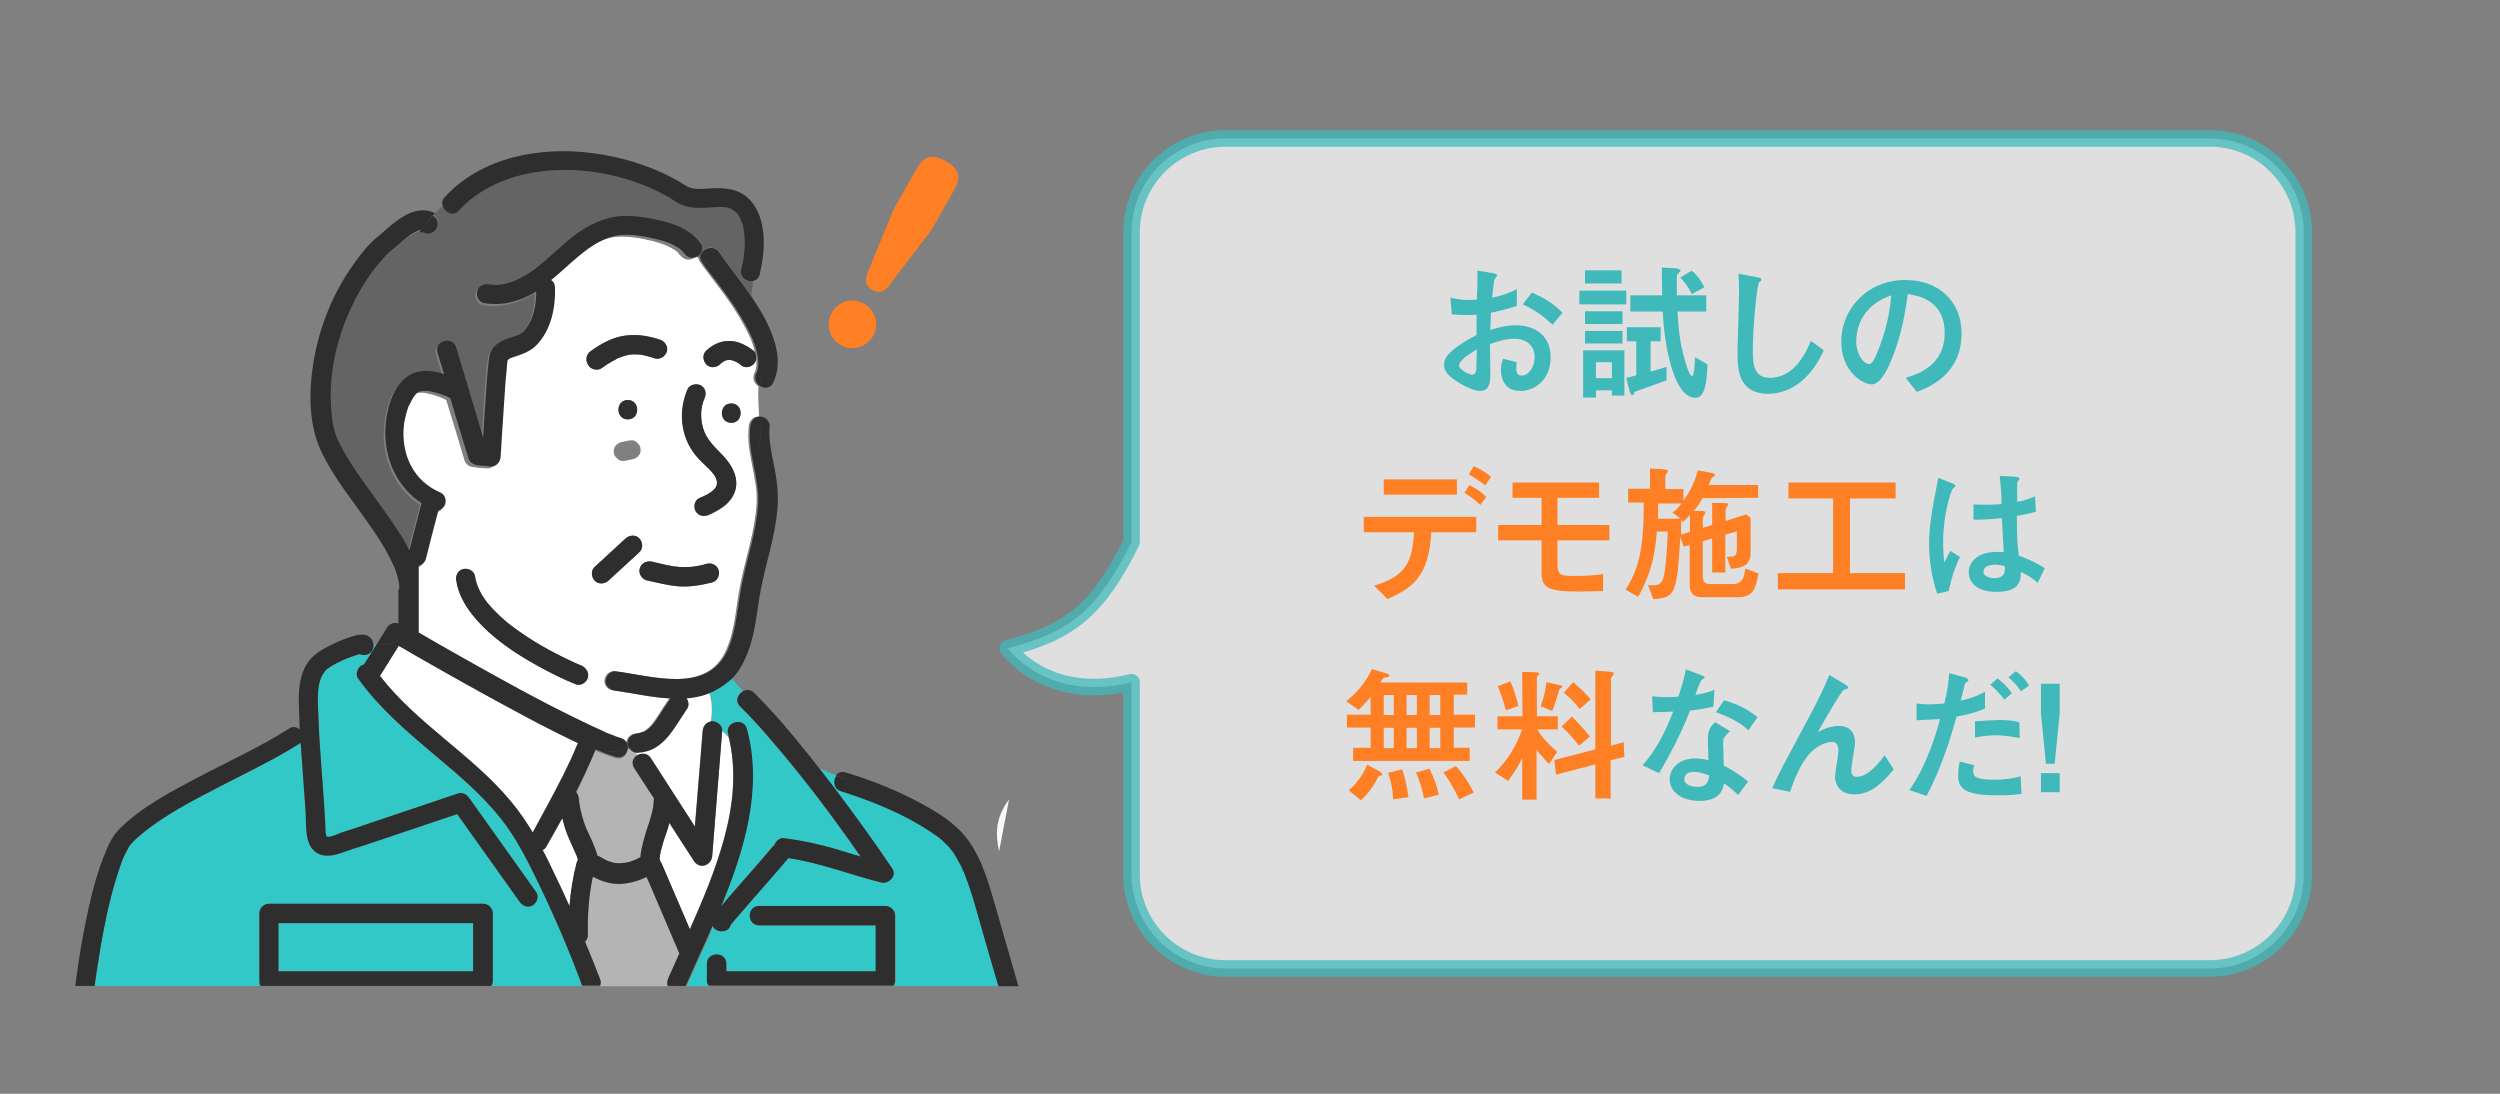 <?xml version="1.0" encoding="utf-8"?>
<!-- Generator: Adobe Illustrator 25.1.0, SVG Export Plug-In . SVG Version: 6.00 Build 0)  -->
<svg version="1.1" id="レイヤー_1" xmlns="http://www.w3.org/2000/svg" xmlns:xlink="http://www.w3.org/1999/xlink" x="0px"
	 y="0px" viewBox="0 0 800 350" style="enable-background:new 0 0 800 350;" xml:space="preserve">
<rect x="0" y="0" width="800" height="350" fill="#808080" stroke="none"/>
<style type="text/css">
	.st0{fill:#F9F9F8;}
	
		.st1{opacity:0.75;fill:#FFFFFF;stroke:#40B9BB;stroke-width:5.29;stroke-linecap:round;stroke-linejoin:round;stroke-miterlimit:10;enable-background:new    ;}
	.st2{fill:#40B9BB;}
	.st3{fill:#FF7F25;}
	.st4{fill:#FFFFFF;}
	.st5{fill:#646464;}
	.st6{fill:#33C8C8;}
	.st7{fill:#B4B4B4;}
	.st8{fill:#2E2E2E;}
</style>
<g>
	<path class="st0" d="M319.7,272.5c0.9-4.9,1.9-9.8,3.2-16.7C318.3,262,318.6,267.1,319.7,272.5z"/>
</g>
<path class="st1" d="M322.5,207.4c20.3-5.1,29-12.7,39.6-33.9V74.3c0-16.5,13.5-30,30-30h315.1c16.5,0,30,13.5,30,30v205.6
	c0,16.5-13.5,30-30,30H392.1c-16.5,0-30-13.5-30-30v-61.6C334.8,225.1,322.5,207.4,322.5,207.4z"/>
<g>
	<path class="st2" d="M464.1,95.2c1.3,0.3,3,0.8,5.9,0.8c1.2,0,2.1-0.1,2.6-0.1c0.1-1.9,0.2-5.6,0.2-7.2c0-0.7,0-1.2-0.1-2.1l5,0.8
		c0.3,0.1,1.4,0.2,1.4,0.8c0,0.2-0.7,0.9-0.8,1.1c-0.3,0.4-0.7,5.2-0.8,6c2.8-0.7,5.1-1.3,7.9-2.8l0,5.4c-3.5,1.1-4.8,1.4-8.3,2.2
		c0,0.9-0.2,4.7-0.2,5.5c2.5-0.8,5-1.5,8.2-1.5c6.6,0,11.1,3.7,11.1,10.2c0,7.4-5.2,10.8-9.7,10.8c-5.1,0-6.2-4.1-6.2-6.7
		c0-1.7,0.4-2.9,0.7-3.6l4.4,1.1c-0.1,0.4-0.2,1.2-0.2,2.1c0,0.4,0,2.2,1.7,2.2c2.6,0,4.2-3.2,4.2-6c0-3.6-2.8-5.8-6.3-5.8
		c-3,0-5.8,0.9-8,1.7c0,1.5,0.1,8.6,0.1,9.5c0,3.1-0.4,5.5-3.3,5.5c-2,0-5.4-1.6-8.5-3.8c-1.5-1.1-3-2.4-3-4.6c0-1.8,1-3.2,3.3-5.1
		c2-1.6,4.6-3.1,7.1-4.4c0-2.1,0-2.5,0-6.5c-0.8,0.1-1.6,0.1-3.3,0.1c-1.6,0-3.3-0.1-4.6-0.2L464.1,95.2z M466.9,117
		c0,1.1,3,2.9,4.2,2.9c1.1,0,1.2-1.2,1.3-1.6c0-0.4,0.1-2.6,0.2-6.5C470.5,113.1,466.9,115.2,466.9,117z M496.8,103.9
		c-2-1.9-4.9-4.4-9.5-6.5l2.9-3.8c3.6,1.6,7,3.5,9.8,6.5L496.8,103.9z"/>
	<path class="st2" d="M520.4,93v4.4h-15V93H520.4z M510.6,127.2h-4v-15.1h13.2v14.5h-4v-1.7h-5.1V127.2z M518.9,86.5v4.2h-11.7v-4.2
		H518.9z M519.2,99.6v4.1h-12v-4.1H519.2z M519.2,105.9v4h-12v-4H519.2z M515.8,115.9h-5.1v5.1h5.1V115.9z M533.3,121.7
		c-1.5,0.6-8.3,3-9.7,3.5c-0.6,0.2-0.6,0.2-0.7,0.7c-0.1,0.3-0.3,0.5-0.6,0.5c-0.2,0-0.5-0.1-0.8-1.1l-1.1-4.4
		c0.7-0.1,1.3-0.3,3.2-0.8v-10.9h-3v-4.5h10.8v4.5h-3.2v9.7c1.9-0.5,3.5-1,5.1-1.5L533.3,121.7L533.3,121.7z M536.5,85.9
		c0.7,0.1,1.3,0.4,1.3,0.7c0,0.2-1,1.1-1.1,1.3c-0.2,0.6-0.1,5.5-0.1,6.6h9.4v5.2h-9.2c0.3,5,0.6,9.3,2.3,15.4
		c0.3,1.1,1.5,5.2,2.3,5.2s0.9-3.9,1-6l4,2.3c-0.2,5.7-0.8,10.7-3.9,10.7c-7.2,0-10.1-18.3-10.4-27.6h-10.4v-5.2h10.2
		c-0.1-4.2-0.1-4.8-0.1-8.9L536.5,85.9z M541.4,86.6c1.7,1.5,2.9,3.1,4,5.3l-4,2.2c-1.2-2.5-2.9-4.5-3.7-5.3L541.4,86.6z"/>
	<path class="st2" d="M583.6,112.1c-3.6,8.1-9.8,13.9-17.8,13.9c-9.5,0-9.8-7.9-9.8-12.7c0-2.9,0.5-16.9,0.5-20.1
		c0-2.1-0.1-4.5-0.2-5.6l5.9,1.1c1,0.2,1.4,0.2,1.4,0.8c0,0.1,0,0.3-0.1,0.4c-0.1,0.1-0.5,0.3-0.6,0.4c-0.6,0.6-2,13.7-2,21.8
		c0,4.7,0.4,8.8,5.5,8.8c7.8,0,11.5-8.1,13.1-11.8L583.6,112.1z"/>
	<path class="st2" d="M609.8,120.9c3-0.9,12.5-3.5,12.5-14.3c0-10.8-9-12.1-11.8-12.5c-0.8,5.6-1.9,13.6-5.9,22.6
		c-0.5,1.1-2.8,6.3-5.6,6.3c-3,0-9.8-4.2-9.8-13.7c0-10.5,8.4-19.7,20.5-19.7c11,0,18,7.1,18,17.1c0,13.3-10.7,17.3-14.3,18.7
		L609.8,120.9z M594,109.2c0,4.2,2.4,7.3,4.1,7.3c1,0,1.9-1.9,2.5-3.4c2.5-5.9,4.1-12.2,4.6-18.6C595.1,98,594,106,594,109.2z"/>
	<path class="st3" d="M439.7,187.4c10.4-3.1,12.2-7.7,12.8-17.1h-16.1v-4.9h36v4.9h-14.4c-0.7,14.6-6.5,18-14,21.4L439.7,187.4z
		 M466.2,153.4v4.9h-23.4v-4.9H466.2z M473.7,161.6c-1-0.9-2.4-2.3-5.1-3.9l1.6-2.5c2.3,1.2,3.9,2.3,5.4,3.8L473.7,161.6z
		 M475.3,155.3c-1.7-1.2-2.9-2.1-5.3-3.5l1.6-2.6c2.7,1.1,4.5,2.5,5.5,3.4L475.3,155.3z"/>
	<path class="st3" d="M513,189.1c-2.8,0.1-6,0.2-8,0.2c-10.3,0-11.7-1.5-11.7-6.4v-10h-13.9V168h13.9v-8.7H484v-4.9h27.7v4.9h-13.3
		v8.7H515v4.9h-16.6v7.5c0,3.7,1,3.9,5.3,3.9c3,0,6.3-0.1,9.3-0.6V189.1z"/>
	<path class="st3" d="M544.8,159.4c-0.6,1.2-1.4,2.4-2.8,4.1h3c0.2,0.1,0.7,0.1,0.7,0.5c0,0.3-0.8,1.4-0.8,1.7v3.2l3-0.9v-7.1
		l4.4,0.1c0.3,0,0.7,0.1,0.7,0.4c0,0.3-0.8,1.4-0.8,1.6v3.7l6.6-2.1l1.4,1.1v10.9c0,3.1-1,5.1-6.3,5.4l-1.3-3.8
		c2.7-0.1,3.2-0.1,3.2-2.9v-5.3l-3.7,1.1v12.1h-4.2v-10.9l-3,0.9v11.2c0,1.6,0.6,2.5,2.5,2.5h7.1c3.4,0,3.7-2.8,4-5l4.2,1.6
		c-0.8,4.7-1.6,7.6-6.6,7.6h-11.5c-3.7,0-3.9-2.6-3.9-4.1v-12.6l-1.9,0.5l-1.1-3c-1.1,18.3-1.6,19.4-8.7,19.8l-1.6-4.5
		c0.4,0.1,0.9,0.1,1.5,0.1c2.2,0,3.2-0.8,3.7-3.8c0.7-4.1,1-10.9,1.1-13.4h-3.5c-0.6,6.3-1.2,12.2-6,20.9l-4-2.3
		c4.3-6.9,5.8-13.1,5.8-27.9h-5v-4.4h7v-6.5l4.3,0.3c0.9,0.1,1.4,0.1,1.4,0.6c0,0.2-0.2,0.5-0.6,0.9c-0.1,0.2-0.2,0.5-0.2,0.7v4.1
		h5.8v3.7c1.5-2.1,3.4-5,4.6-9.7l4.7,0.9c0.4,0.1,0.8,0.2,0.8,0.6c0,0.3-0.3,0.4-0.9,0.8c-0.2,0.1-0.8,1.4-1.1,2.4h15.8v4.1
		L544.8,159.4L544.8,159.4z M535.2,164c1.2-0.9,1.7-1.4,3-2.9h-7.6c0,2.3,0,3.6-0.1,4.9h7.3L535.2,164z M540.7,164.9
		c-0.9,0.9-1.3,1.4-2.1,2.1l-0.6-0.6c0,0.7-0.1,4-0.1,4.7l2.9-0.9V164.9z"/>
	<path class="st3" d="M609.6,183.4v5.2h-40.7v-5.2h17.7v-23.9h-14.3v-5.1h34.3v5.1H592v23.9H609.6z"/>
	<path class="st2" d="M619.9,190c-1.7-4.9-2.6-10.9-2.6-16.1c0-5.1,1-10.7,1.5-13.4c0.2-1,1.4-7.2,1.4-7.6l4.1,1.6
		c1.3,0.5,1.4,0.8,1.4,1s-0.3,0.5-0.8,0.9c-0.5,0.4-3.1,8-3.1,17c0,3.1,0.2,5.2,0.4,6.6c0.2-0.5,1.6-3.1,1.9-3.7l3.1,1.9
		c-1.7,3.6-2.7,6.5-3.6,10.9L619.9,190z M652.1,186.5c-1.9-1.6-3.2-2.4-5.4-3.5c-0.1,2.6-0.2,6.4-7.8,6.4c-7,0-8.9-3.6-8.9-6.3
		c0-2.8,2.2-6.5,9.2-6.5c1,0,1.6,0.1,2,0.1c-0.2-2.7-0.3-5.7-0.6-10.9c-3.8,0.4-5.8,0.5-9.1,0.5l0-4.9c0.9,0.1,2.9,0.1,4.7,0.1
		c2.2,0,3.4-0.1,4.3-0.2c0-3.6-0.3-6.1-0.6-9l4.5,0.2c0.6,0.1,1.8,0.1,1.8,0.7c0,0.2,0,0.2-0.4,0.7c-0.3,0.3-0.3,0.7-0.3,1.1
		c0,0.9,0,5.5,0,5.6c1.4-0.3,4-0.9,5.7-1.8l0.3,4.9c-1.9,0.6-2,0.6-6.1,1.4c0,5.8,0.1,8.9,0.6,12.7c3.4,1.2,5.8,2.4,8.3,4
		L652.1,186.5z M638.5,180.7c-2.4,0-3.8,0.9-3.8,2.2c0,1.9,2.8,2.1,3.5,2.1c3.4,0,3.4-2.1,3.4-3.7
		C641.2,181.1,640,180.7,638.5,180.7z"/>
	<path class="st3" d="M438.6,223c-0.9,1.2-3.2,3.5-3.8,4.2l-4-2.8c2.7-2.2,6-5.4,8.2-10.3l4.3,1.3c0.8,0.2,1.3,0.4,1.3,0.8
		c0,0.3-0.1,0.4-1.3,0.6c-0.5,0.1-0.8,0.2-1.6,1.6h27.8v3.9h-4.3v6.4h6.8v4.1h-6.8v6.5h5.1v4.2H433v-4.2h5.6v-6.5H431v-4.1h7.6
		L438.6,223L438.6,223z M441,246.6c0.4,0.2,1.3,0.7,1.3,1.2c0,0.3-0.1,0.3-0.9,0.5c-0.2,0.1-0.3,0.1-0.4,0.4
		c-2.2,4.3-4.5,6.5-5.5,7.4l-3.9-3.2c1.1-0.9,4.1-3.7,5.9-8.2L441,246.6z M446,222.4h-3.2v6.4h3.2V222.4z M446,232.9h-3.2v6.5h3.2
		V232.9z M448.7,246.2c1,2.9,1.5,5.5,2,8.9l-4.9,0.7c-0.1-3.3-0.7-5.9-1.6-8.5L448.7,246.2z M453.4,222.4h-3.3v6.4h3.3V222.4z
		 M453.4,232.9h-3.3v6.5h3.3V232.9z M457.4,246c1.6,3.1,2.4,5.5,3,8.3l-4.7,1.2c-0.7-3.5-1.5-5.9-2.6-8.3L457.4,246z M460.9,222.4
		h-3.4v6.4h3.4V222.4z M460.9,232.9h-3.4v6.5h3.4V232.9z M465.9,245.1c2.2,2.6,4,5.1,5.7,8.5l-4.7,2.2c-1.7-3.8-3.6-6.7-5-8.6
		L465.9,245.1z"/>
	<path class="st3" d="M487.1,215l3.9,0.1c1.1,0.1,1.6,0.1,1.6,0.5c0,0.1-0.1,0.3-0.1,0.3c-0.6,0.5-0.7,0.6-0.7,0.8v12.5h6.7v4.2
		h-6.6c1.7,2.8,3.7,4.8,6.4,7.2l-2.6,3.9c-3-3.2-3.5-3.9-4-4.6v16h-4.6v-13.4c-0.8,1.8-1.7,3.6-4.5,7.4l-4.2-2.7
		c5.8-5.6,8-11.9,8.7-13.8h-7.9v-4.2h8L487.1,215L487.1,215z M483.3,218c1.3,2.9,1.8,4.8,2.6,7.9l-4,1.4c-0.9-3.3-1.6-5.2-2.6-7.7
		L483.3,218z M498.4,219.1c1.4,0.3,1.5,0.3,1.5,0.7c0,0.2-0.2,0.3-0.6,0.5c-0.2,0.1-0.3,0.2-0.7,1.6c-1,3.2-1.1,3.7-1.9,5.6L493,226
		c1.1-2.8,1.6-5.5,1.9-7.7L498.4,219.1z M497.9,247.9l-0.5-4.7l13.1-3.4v-25.2l4.1,0.3c0.6,0.1,1.8,0.1,1.8,0.6
		c0,0.3-0.2,0.5-0.4,0.8c-0.4,0.5-0.5,0.6-0.5,0.9v21.4l4.1-1.1l0.2,4.7l-4.4,1.1v12.2h-4.9v-10.9L497.9,247.9z M503,229.3
		c2,2,4,4.1,5.8,6.4l-3.5,2.9c-0.6-0.8-3.1-3.9-5.6-6.1L503,229.3z M503.4,218.3c2.1,1.8,3.9,3.4,5.6,5.5l-3.5,3.1
		c-2.1-2.8-3.8-4.2-5.1-5.2L503.4,218.3z"/>
	<path class="st2" d="M544,215.9c0.5,0.2,1.5,0.5,1.5,0.9c0,0.1-0.8,0.7-1,0.8c-0.4,0.3-1.7,3.9-2,4.8c3.6-0.7,5-1.1,6.1-1.7
		l-0.3,5.4c-2,0.5-4.1,0.9-7.5,1.3c-3.4,9.1-9.6,19.6-9.9,20l-5.3-2.5c4.4-4.9,7.4-10.9,9.8-17.2c-2,0.1-4.5,0.2-6.5,0.2l-0.2-5.1
		c1,0.1,2.7,0.3,4.5,0.3c1.3,0,2.6-0.1,3.9-0.2c0.9-2.8,1.8-5.7,2.4-8.7L544,215.9z M556.2,254.4c-1.6-1.6-2.9-2.6-4.5-3.7
		c-0.4,2-1.3,5.6-7.9,5.6c-5.3,0-9.5-2.7-9.5-6.9c0-3.7,3.3-6.7,8-6.7c2,0,3.5,0.3,4.4,0.6c0-1.1-0.2-5.6-0.2-6.6
		c0-3.2,1-4.4,2.4-5.6l4.7,2.9c-2.2,1.9-2.2,2.6-2.2,3.9c0,1.1,0.2,6.1,0.2,7.1c3.4,1.7,5.7,3.4,7.8,5.1L556.2,254.4z M542,247
		c-2.8,0-3,1.8-3,2.3c0,2.1,2.9,2.5,4.2,2.5c3.4,0,3.6-2.3,3.7-3.7C544.7,247.4,543.5,247,542,247z M559.5,233.7
		c-2.8-2.8-7.3-4.7-10.4-5.8l2.6-3.8c5,1.3,8.5,3.6,10.7,5.4L559.5,233.7z"/>
	<path class="st2" d="M567.1,252.2c2-4.6,5-10,7.6-14.9c4.9-9.1,8-14.8,10.7-21.3l4.7,2.8c0.5,0.3,1.3,0.8,1.3,1.2
		c0,0.1,0,0.3-0.3,0.4c-0.1,0.1-1,0.3-1.1,0.4c-0.9,0.5-5.9,9.2-8.3,13.5c1.4-0.8,3.9-2,6.7-2c5,0,5.2,4.1,5.2,5.3
		c0,1.3-1.2,7.5-1.2,8.9c0,0.8,0.2,2.1,1.8,2.1c3.7,0,7.4-4.9,8.9-6.9l2.9,4.5c-3.3,3.9-7,8-12.6,8c-5.5,0-6.2-4.3-6.2-5.6
		c0-1.2,1.1-7.1,1.1-8.4c0-2.4-1.1-2.8-2.1-2.8c-1.9,0-5.2,1.4-7.6,4.3c-2.5,3.1-4.4,7.5-5.8,11.7L567.1,252.2z"/>
	<path class="st2" d="M628.5,216.7c0.5,0.1,1.4,0.5,1.4,0.9c0,0.1,0,0.3-0.2,0.4c-0.2,0.2-0.7,0.5-0.9,0.7c-0.1,0.2-1.1,4.6-1.4,5.5
		c2-0.4,5.5-1.4,7.8-2.9v5.4c-2.3,1.1-5.9,2.1-9.1,2.6c-2.2,7.9-5.1,16.9-9.6,25.4l-5.5-1.9c5.7-7.9,9-19.5,9.8-22.7
		c-2.1,0.1-5.6,0.3-7.5,0.4l0-5.4c1.2,0.2,2.6,0.3,3.8,0.3c1.9,0,3.3-0.1,5.1-0.3c0.9-4,1.4-6.4,1.5-9.7L628.5,216.7z M646.9,254
		c-1.1,0.2-3.2,0.5-7.8,0.5c-10.2,0-12.5-2.1-12.5-6.3c0-1.8,0.3-3.5,0.5-4.5l4.7,1.2c-0.1,0.3-0.4,0.9-0.4,1.8c0,1.9,1,2.8,6.9,2.8
		c3,0,5.4-0.3,8.3-1.1L646.9,254z M646.3,236.2c-1.5-0.3-4.4-0.9-7.9-0.9c-3,0-5.2,0.5-6.4,0.7v-5.2c1.2-0.1,6.7-0.4,7.8-0.4
		c3.5,0,5,0.4,6.4,0.7L646.3,236.2L646.3,236.2z M641.4,223.9c-1.5-2-2.9-3.4-4.5-4.8l2.3-2c2.2,1.6,3.6,3.3,4.6,4.7L641.4,223.9z
		 M646.7,221.2c-1.5-2.3-2.9-3.5-4-4.5l2.4-1.9c1,0.7,3,2.4,4.2,4.6L646.7,221.2z"/>
	<path class="st2" d="M653.1,218.8h6v9.5l-1.6,16.1h-2.8l-1.6-16.1V218.8z M653.1,253.5v-6.1h6v6.1H653.1z"/>
</g>
<g>
	<path class="st3" d="M279.4,107.5c-2.1,3.7-6.7,5-10.4,2.9c-3.6-2.1-4.9-6.7-2.8-10.4c2.1-3.7,6.7-4.9,10.3-2.8
		S281.5,103.8,279.4,107.5z M285,90.7c-1.5,2-3,3.7-5.8,2.1c-2.7-1.6-2.4-3.4-1.3-6.2l8.1-19.7l7.5-13.2c1.1-1.9,3.5-5.4,9.1-2.2
		c4.2,2.4,5,5.3,2.9,9l-7.5,13.2L285,90.7z"/>
</g>
<g>
	<path class="st4" d="M121.5,216.2c2-3.2,4-6.4,6-9.6c1.5,0.9,3,1.7,4.4,2.6c11,6.3,22,12.5,33.2,18.5c5.9,3.2,11.9,6.3,17.9,9.2
		c0.6,0.3,1.3,0.6,1.9,0.9c-0.1,0.2-0.2,0.4-0.3,0.6c-2.4,6-5.9,12.6-9.1,18.6c-1.7,3.1-3.4,6.3-5.1,9.4c-2.1-3.5-4.5-7-7.2-10.2
		C150.8,241.3,133.3,231.5,121.5,216.2z"/>
	<path class="st5" d="M161.7,116.4c0,0,0-0.1,0.1-0.2C161.7,116.3,161.7,116.4,161.7,116.4z"/>
	<path class="st6" d="M89.1,295.4c1.8,0,3.6,0,5.3,0c12.3,0,24.6,0,36.9,0c6.7,0,13.4,0,20.1,0c0,5.1,0,10.3,0,15.4
		c-1.8,0-3.6,0-5.3,0c-12.3,0-24.6,0-36.9,0c-6.7,0-13.4,0-20.1,0C89.1,305.7,89.1,300.6,89.1,295.4z"/>
	<path class="st4" d="M175,270.7c1.7-2.9,3.3-5.9,5-8.9c0.5,1.9,1,3.8,1.8,5.7c0.6,1.4,1.2,2.8,1.9,4.3c0.1,0.3,0.3,0.6,0.4,0.9
		c0,0.1,0.1,0.1,0.1,0.2c0,0.1,0,0.1,0.1,0.2c0.3,0.6,0.5,1.3,0.7,2c0,0,0,0.1,0,0.1c-0.2,0.3-0.3,0.5-0.4,0.9
		c-1.2,4.5-1.9,9.2-2.3,13.9c-1.8-4.1-3.7-8.1-5.7-12.2c-0.9-1.9-1.9-3.8-2.9-5.7C174.2,271.8,174.6,271.4,175,270.7z"/>
	<path class="st5" d="M115.7,209.1C116,209.1,116,209.2,115.7,209.1C115.6,209.1,115.6,209.1,115.7,209.1z"/>
	<path class="st5" d="M207.3,233.4c0,0,0.1-0.1,0.1-0.1c0,0,0,0,0,0C207.3,233.3,207.3,233.3,207.3,233.4z"/>
	<path class="st5" d="M207.4,233.3C207.4,233.3,207.4,233.2,207.4,233.3C207.6,233.1,207.6,233.1,207.4,233.3z"/>
	<path class="st5" d="M223.7,78.5c-2.9-4.1-7.7-6.1-12.4-7.2c-4-1-8.3-1.7-12.4-1.6c-5.7,0.2-11,2.8-15.4,6.1
		c-4.6,3.4-8.4,7.6-13,11c-4.1,3-9.3,5.7-14.5,4.8c-1.6-0.3-3.3,0.4-3.8,2.2c-0.4,1.5,0.5,3.5,2.2,3.8c5.9,1,11.6-0.6,16.7-3.7
		c0,3.2-0.5,6.6-1.8,9.4c-0.3,0.7-0.7,1.3-1.1,1.9c-0.1,0.2-0.3,0.4-0.4,0.6c-0.1,0.1-0.3,0.4-0.3,0.4c-0.3,0.3-0.6,0.6-0.9,0.9
		c-0.1,0-0.6,0.4-0.8,0.5c0,0,0,0,0,0c-0.2,0.1-0.5,0.2-0.7,0.3c-0.4,0.1-0.8,0.3-1.2,0.4c-0.7,0.2-1.3,0.4-1.9,0.6
		c-1.6,0.6-3.1,1.3-4.3,2.6c-1.3,1.4-1.6,2.7-1.8,4.5c-0.4,3.5-0.7,7.1-0.9,10.6c-0.3,4.7-0.6,9.3-0.9,14
		c-2.9-9.6-5.7-19.2-8.6-28.8c-1.1-3.8-7.1-2.2-6,1.6c0.4,1.4,0.8,2.8,1.3,4.3c0.3,0.9,0.5,1.7,0.8,2.6c-2.2-0.7-4.5-1.1-6.7-1
		c-9.4,0.7-12.3,12.9-12.1,20.7c0.3,8.8,4.4,16.9,11.6,21.6c-1.3,5-2.6,10.1-3.9,15.1c-2.2-4.5-5.3-8.7-8-12.6
		c-4.9-7-10.4-13.8-14.3-21.5c-0.8-1.6-1.2-2.5-1.7-4.3c-0.6-2.1-0.8-4.4-1-6.6c-0.4-4.9-0.1-9.9,0.7-14.8
		c1.8-10.1,5.8-19.8,11.6-28.2c1.4-2,2.9-3.8,4.5-5.6c1.3-1.5,3.1-2.8,4.7-4.2c1.6-1.4,3.2-2.9,5-3.9c0.9-0.5,1.6-0.8,2.3-0.9
		c-0.5,0.7-1.1,1.4-1.6,2.2c0.5-0.7,1.1-1.4,1.6-2.2c0.7-0.1,1.4,0,2.1,0.3c1.6,0.6,3.4-0.7,3.8-2.2c0.4-1.5-0.3-2.7-1.5-3.5
		c1-1,2-2,3.1-2.9c0.7,2,3.2,3.3,5,1.3c5.8-6.3,13.5-10,21.8-11.8c14.8-3.1,31.5-0.2,44.7,7.1c1.6,0.9,3.2,2.3,5,2.9
		c2.8,1,5.8,0.9,8.7,0.8c2.2-0.1,4.7-0.4,6.9,0.4c0.7,0.3,1.9,1.3,2.3,1.9c1.6,2.5,2.1,5.4,2.1,8.4c0,1.7-0.1,3.3-0.3,5
		c0,0-0.1,0.4-0.1,0.6c0,0.1-0.1,0.3-0.1,0.4c-0.1,0.4-0.1,0.7-0.2,1.1c-0.1,0.6-0.3,1.3-0.4,1.9c-0.6,2.6,1.9,4.2,3.8,3.8
		c-0.1,1.7-0.3,3.3-0.6,5.1c-0.3-0.4-0.5-0.8-0.8-1.1c-3-4.5-6.6-8.6-9.5-13c-1.9-2.9-6.3-0.9-5.8,1.9c-0.3-0.2-0.6-0.4-0.9-0.6
		C224.2,81.1,224.5,79.6,223.7,78.5z"/>
	<path class="st6" d="M30.5,314c0.1-0.5,0.1-1,0.2-1.6c0.5-3.2,1-6.3,1.5-9.5c1.3-7.2,2.7-14.4,4.9-21.5c0.5-1.6,1-3.3,1.6-4.9
		c0.6-1.7,0.7-2,1.6-3.7c0.3-0.6,0.7-1.3,1-1.9c0.2-0.2,0.3-0.5,0.5-0.7c0.1-0.1,0.2-0.2,0.3-0.3c1-1.1,2.1-2.1,3.2-3
		c7.5-6.2,16.4-10.7,25-15.2c8.5-4.4,17.2-8.5,25.3-13.6c0.3-0.2,0.5-0.3,0.6-0.5c0.5,7.4,1.1,14.8,1.6,22.2
		c0.3,4.3-0.6,10.8,3.9,13.3c2.3,1.2,5,0.7,7.3-0.1c2.6-0.9,5.2-1.8,7.9-2.6c9.8-3.3,19.6-6.6,29.4-9.9c6.7,9.4,13.3,18.7,20,28.1
		c1,1.4,2.7,2,4.2,1.1c1.3-0.8,2.1-2.9,1.1-4.2c-7.2-10.1-14.3-20.1-21.5-30.2c-0.8-1.1-2.1-1.9-3.5-1.4
		c-10.1,3.4-20.2,6.8-30.3,10.2c-2.3,0.8-4.7,1.6-7,2.3c-1.1,0.4-3.6,1.7-4.8,1.3c-0.1-0.1-0.1-0.2-0.1-0.3c0-0.3-0.1-0.6-0.2-0.9
		c-0.1-0.9-0.1-1.8-0.1-2.7c-0.1-2.2-0.3-4.4-0.4-6.6c-0.6-9.2-1.5-18.5-1.8-27.7c-0.1-3.8-0.6-8,0.5-11.7c0.4-1.3,1.1-2.5,2-3.5
		c0.1-0.1,0.1-0.1,0.1-0.2c0,0,0.1-0.1,0.3-0.1c0.4-0.3,0.9-0.6,1.3-0.9c2.1-1.2,4.2-2.2,6.2-2.9c0.9-0.3,1.8-0.6,2.7-0.9
		c1.6,0.7,3.7,0.3,4.4-1.8c0.1-0.4,0.2-0.9,0.1-1.3c0.3,0,0.6,0,1,0.1c-1.3,2.1-2.7,4.3-4,6.4c-0.3,0.1-0.5,0.2-0.8,0.3
		c-1.3,0.8-2.1,2.9-1.1,4.2c6.7,9.4,15.5,16.9,24.3,24.3c7.6,6.4,15.4,12.9,21.6,20.8c5,6.4,8.6,13.8,12.1,21
		c5.1,10.6,9.5,20.9,13.6,31.9c0,0.1,0.1,0.2,0.1,0.3h-29.1c0.3-0.5,0.5-1,0.5-1.6c0-7.2,0-14.4,0-21.6c0-1.7-1.4-3.1-3.1-3.1
		c-2.8,0-5.6,0-8.4,0c-12.3,0-24.6,0-36.9,0c-7.7,0-15.4,0-23.2,0c-1.7,0-3.1,1.4-3.1,3.1c0,7.2,0,14.4,0,21.6
		c0,0.6,0.2,1.2,0.4,1.6H30.3c0-0.3,0.1-0.6,0.1-0.9C30.4,314.4,30.5,314.2,30.5,314z"/>
	<path class="st6" d="M228,296.3c1.2,2.4,5.2,2.3,5.8-0.3c0.1-0.2,0.3-0.5,0.4-0.5c0,0,0.1-0.1,0.1-0.1c0.2-0.2,0.3-0.4,0.5-0.6
		c0.4-0.4,0.7-0.9,1.1-1.3c3.6-4.2,7.3-8.4,10.9-12.5c1.5-1.8,3.1-3.5,4.6-5.4c0.3-0.3,0.6-0.7,0.9-1c10.2,1.5,19.7,5.3,29.7,7.8
		c2.5,0.6,5.1-2.2,3.5-4.5c-2.7-4-5.4-7.9-8.2-11.8c-4.9-6.8-9.9-13.6-15.1-20.2l5.6,2.3c-1.1,1.6-0.9,4.2,1.5,4.9
		c8.8,2.7,17.4,6.2,25.4,10.9c1.1,0.7,2.2,1.3,3.3,2.1c0.4,0.3,0.9,0.6,1.3,0.9c0.2,0.1,0.4,0.3,0.6,0.4c0,0,0.2,0.2,0.3,0.2
		c0.1,0.1,0.3,0.3,0.4,0.3c0.2,0.1,0.3,0.3,0.5,0.4c0.4,0.3,0.7,0.6,1,0.9c0.6,0.6,1.2,1.2,1.8,1.8c0.3,0.3,0.6,0.7,0.8,1
		c0,0,0,0,0,0c0.1,0.2,0.2,0.3,0.4,0.5c0.5,0.7,1,1.5,1.4,2.3c0.5,0.8,0.9,1.6,1.3,2.4c0.2,0.5,0.4,0.9,0.6,1.4c0,0.1,0,0.1,0.1,0.1
		c0,0,0,0,0,0c0.1,0.2,0.2,0.5,0.3,0.7c2,4.9,3.4,10,4.8,15.1c2,7,4,14,6.1,21h-33.6c0.3-0.5,0.5-1,0.5-1.6c0-6.9,0-13.9,0-20.8
		c0-1.7-1.4-3.1-3.1-3.1c-1.7,0-3.4,0-5,0c-11.8,0-23.6,0-35.4,0c-4,0-4,6.2,0,6.2c1.7,0,3.4,0,5,0c10.8,0,21.5,0,32.3,0
		c0,4.9,0,9.8,0,14.7c-1.2,0-2.4,0-3.6,0c-9.7,0-19.4,0-29.1,0c-5,0-10,0-15.1,0c0-0.8,0-1.6,0-2.4c0-4-6.2-4-6.2,0
		c0,1.8,0,3.7,0,5.5c0,0.6,0.2,1.1,0.5,1.6h-7.2c2.5-5.7,5.1-11.3,7.6-16.9C227.4,297.8,227.7,297.1,228,296.3z"/>
	<path class="st6" d="M227.1,221.7c2.3-0.9,4.4-2.2,6.3-3.9c0.3-0.2,0.5-0.5,0.8-0.7l3.5,4.1c-1.7,0.9-2.7,3.2-0.9,4.9
		c3.4,3.3,6.5,6.8,9.6,10.4c10.3,11.9,19.9,24.6,28.9,37.6c-2.6-0.8-5.3-1.6-7.9-2.4c-5.5-1.6-11-2.8-16.7-3.5
		c-1.2-0.2-2.4,0.9-2.9,2c0,0,0,0,0,0c-0.1,0.1-0.4,0.6-0.5,0.6c0,0-0.1,0.1-0.1,0.1c-0.2,0.2-0.3,0.4-0.5,0.6
		c-0.4,0.4-0.7,0.9-1.1,1.3c-3.6,4.2-7.3,8.4-10.9,12.5c-1.3,1.5-2.7,3.1-4,4.7c7.4-18,13.4-37.6,8.2-56.8c-1-3.8-7-2.2-6,1.6
		c0.1,0.4,0.2,0.9,0.3,1.3c-0.6-0.8-1.3-1.6-2.1-2.2c0.1-1.6-1.5-3-3.1-3c-0.1,0-0.3,0-0.4,0C228,227.9,228.1,224.8,227.1,221.7z"/>
	<path class="st4" d="M211.1,274.7c0-0.4,0.1-0.4,0-0.2c0-0.2,0.1-0.4,0.1-0.7c0.1-0.8,0.3-1.6,0.5-2.3c0.4-1.6,0.9-3.2,1.5-4.8
		c0.4-1.1,0.7-2.2,1-3.3c2.6,4.1,5.3,8.2,7.9,12.2c1.7,2.7,5.5,1.5,5.8-1.6c0.1-1.7,0.3-3.3,0.4-5c0.9-11.7,1.9-23.3,2.8-35
		c0,0,0,0,0-0.1c0.8,0.7,1.5,1.4,2.1,2.2c1.2,5.1,1.6,10.4,1.3,15.7c-0.6,10.7-3.9,21.2-7.7,31.1c-1.9,4.9-4,9.7-6.1,14.5
		c-3-7.1-6.1-14.1-9.1-21.2c-0.1-0.2-0.3-0.5-0.4-0.6c0-0.2-0.1-0.4-0.2-0.6C211.1,275,211.1,274.9,211.1,274.7z"/>
	<path class="st5" d="M200.4,238.2c0.2,0.2,0.4,0.3,0.5,0.5c0.1,0.3,0.3,0.6,0.5,0.9c-0.2,0.1-0.5,0.1-0.7,0.2
		C200.7,239.2,200.6,238.7,200.4,238.2z"/>
	<path class="st7" d="M190.5,240.2c2.1,0.9,4.3,1.8,6.5,2.4c2.2,0.7,3.7-1.1,3.8-2.9c0.2-0.1,0.5-0.1,0.7-0.2
		c0.5,0.6,1.1,1.1,1.8,1.2c0.4,0.3,0.7,0.7,1.1,1.1c-1.5,0.7-2.4,2.4-1.3,4.2c0.8,1.2,1.6,2.5,2.4,3.7c1.3,2,2.6,4.1,4,6.1
		c0,0.2-0.1,0.3-0.1,0.5c0,0.4-0.1,0.9-0.1,1.3c0,0.4-0.1,0.4,0,0.2c0,0.2-0.1,0.4-0.1,0.7c-0.1,0.8-0.3,1.6-0.5,2.3
		c-0.4,1.6-0.9,3.2-1.5,4.8c-0.9,3-1.8,5.9-2.1,9c-0.2,0.1-0.4,0.2-0.6,0.3c-0.3,0.2-0.7,0.3-1,0.5c0,0-0.7,0.3-0.8,0.3
		c-0.7,0.3-1.4,0.5-2.1,0.6c-0.3,0.1-0.5,0.1-0.8,0.1c0,0-0.6,0.1-0.7,0.1c-0.6,0-1.2,0-1.7,0c0,0-0.6-0.1-0.7-0.1
		c-0.3-0.1-0.7-0.2-1-0.3c-0.3-0.1-0.7-0.2-1-0.3c-0.1,0-0.1-0.1-0.2-0.1c-0.1-0.1-0.3-0.1-0.4-0.2c-0.7-0.4-1.5-0.8-2.2-1.2
		c-0.2-0.1-0.5-0.2-0.7-0.3c0-0.3,0-0.6-0.1-0.8c-0.5-1.5-1.1-2.9-1.7-4.3c-0.3-0.6-0.5-1.2-0.8-1.7c-0.1-0.3-0.3-0.6-0.4-0.9
		c-0.1-0.1-0.1-0.3-0.2-0.4c0-0.1-0.2-0.6-0.1-0.2c0.1,0.5,0-0.1-0.1-0.2c-0.1-0.2-0.2-0.4-0.2-0.6c-0.1-0.3-0.3-0.7-0.4-1
		c-0.3-0.8-0.5-1.6-0.8-2.5c-0.2-0.9-0.4-1.8-0.6-2.6c-0.1-0.5-0.2-1.1-0.3-1.7c0-0.3-0.1-0.5-0.1-0.8c0-0.1,0-0.2,0-0.2
		c0-0.1,0-0.2,0-0.3c-0.1-0.8-0.4-1.6-0.9-2.1C186.4,249.4,188.6,244.8,190.5,240.2z"/>
	<path class="st4" d="M141.7,162.5c-0.5,0.8-1.1,1.2-1.9,1.4c-1.3,5.2-2.6,10.3-4,15.5c-0.3,1.1-1.2,1.9-2.3,2.2c0,0.1,0,0.3,0,0.4
		c0,6.4,0,12.8,0,19.2c0,0.6,0,1.2,0,1.8c4.6,2.6,9.2,5.3,13.8,7.9c11.9,6.7,23.9,13.4,36.2,19.4c2.9,1.4,5.8,2.8,8.7,4.1
		c0.3,0.1,0.6,0.3,0.9,0.4c0.1,0,0.1,0,0.1,0.1c0,0,0.1,0,0.2,0.1c0.6,0.2,1.2,0.5,1.8,0.7c1,0.4,2.1,0.8,3.1,1.1
		c0.9,0.3,1.5,0.8,1.8,1.5c0.2,0.2,0.4,0.3,0.5,0.5c-0.1-0.3-0.2-0.6-0.2-1c0.1-1.8,1.4-2.9,3.1-3.1c0,0,0.2,0,0.3,0
		c-0.4,0,0.3-0.1,0.4-0.1c0.3-0.1,0.7-0.2,1-0.3c0.1,0,0.3-0.1,0.4-0.1c0,0,0,0,0,0c0.3-0.2,0.6-0.3,0.9-0.5
		c0.1-0.1,0.3-0.2,0.4-0.3c0,0,0,0,0,0c0,0,0,0,0.1-0.1c0.2-0.2,0.5-0.4,0.7-0.6c0.5-0.5,1-1,1.4-1.6c0,0,0,0,0,0
		c0.1-0.1,0.2-0.3,0.3-0.4c0.2-0.3,0.4-0.6,0.6-0.9c0.5-0.7,0.9-1.3,1.3-2c0.9-1.4,1.8-2.8,2.8-4.2c0,0,0.1-0.1,0.1-0.1
		c-5.9-0.3-11.8-1.7-17.7-2.5c-1.7-0.2-3.1-1.3-3.1-3.1c0-1.5,1.4-3.3,3.1-3.1c11.9,1.5,29.8,7.5,36-7.1c2.8-6.5,3-13.8,4.4-20.7
		c1.7-8.6,4.7-17,5.2-25.8c0.5-8.4-3.5-16.4-2.5-24.8c0.2-1.7,1.3-3.1,3.1-3.1c0.1,0,0.2,0,0.2,0c-0.1-3.3-0.4-6.6-0.2-9.7
		c-1.3-0.8-2.1-2.4-1.3-4.2c0.1-0.1,0.2-0.3,0.2-0.4c0.1-0.2,0.2-0.5,0.2-0.7c0.1-0.3,0.1-0.5,0.2-0.8c0-0.1,0-0.2,0-0.3
		c0,0,0-0.1,0-0.1c0-0.6,0.1-1.2,0-1.9c0-0.3,0-0.6-0.1-0.9c0-0.1-0.1-0.6-0.1-0.7c-0.6-3-1.6-5.5-3-8.1
		c-2.9-5.7-6.6-10.8-10.5-15.9c-1.4-1.9-3-3.8-4.3-5.8c-0.3-0.4-0.4-0.8-0.5-1.2c-0.3-0.2-0.6-0.4-0.9-0.6c-0.2,0.3-0.5,0.5-0.8,0.7
		c-1.6,0.9-3.2,0.2-4.2-1.1c0.1,0.2-0.5-0.5-0.6-0.7c-0.2-0.2-0.6-0.6-0.8-0.7c-0.6-0.4-1.5-0.9-2.2-1.3c-1.6-0.8-3.5-1.3-5.3-1.8
		c-3.7-0.9-7.5-1.6-11.4-1.3c-5,0.4-9.5,3.5-13.2,6.6c-3,2.5-5.9,5.3-9,7.8c0.7,0.5,1.2,1.3,1.2,2.4c0.2,6.4-1.2,13.4-5.7,18.2
		c-1.7,1.9-3.8,2.7-6.1,3.5c-1.1,0.3-2.5,0.7-3.2,1.4c0,0-0.1,0.1-0.2,0.2c0,0.1,0,0.1,0,0.2c0,0,0,0,0,0c0,0,0,0.1,0,0.1
		c0,0,0,0.1,0,0.1c0,0.2,0,0.4-0.1,0.6c-0.1,0.8-0.2,1.6-0.2,2.4c-0.2,1.9-0.3,3.9-0.5,5.8c-0.3,4.6-0.6,9.1-0.9,13.7
		c-0.2,2.7-0.3,5.3-0.5,8c-0.1,1.6-1.3,3.2-3.1,3.1c-1.4-0.1-2.8-0.2-4.2-0.4c-1.4-0.1-2.6-0.9-3-2.3c-1.9-6.4-3.8-12.8-5.8-19.2
		c-0.1-0.1-0.3-0.1-0.4-0.2c-0.2-0.1-0.4-0.2-0.6-0.3c-0.2-0.1-0.5-0.2-0.7-0.3c0,0-0.1,0-0.1,0c-0.1,0-0.5-0.2-0.5-0.2
		c-0.8-0.3-1.6-0.6-2.5-0.8c-0.4-0.1-0.9-0.2-1.3-0.3c-0.4-0.1-1-0.2-1-0.2c-0.5,0-1-0.1-1.5,0c-0.2,0-0.4,0-0.6,0
		c-0.1,0-0.1,0-0.2,0.1c-0.8,0.2-1.1,0.3-1.6,0.9c-0.1,0.1-0.3,0.4-0.4,0.5c-0.2,0.2-0.3,0.4-0.5,0.7c-0.4,0.7-0.8,1.4-1.1,2.1
		c-0.1,0.1-0.1,0.2-0.2,0.3c0,0.1-0.1,0.2-0.1,0.2c-0.1,0.4-0.3,0.7-0.4,1.1c-0.3,0.9-0.5,1.7-0.7,2.6c-0.1,0.5-0.2,0.9-0.3,1.4
		c-0.1,0.7,0,0.1-0.1,0.7c-0.1,1-0.2,1.9-0.2,2.9c0,3.5,0.7,7.1,2.3,10.2c2.1,4.1,5.4,7,9.7,8.9C142.1,159,142.5,161.2,141.7,162.5z
		 M236.6,116.4c-0.2-0.1-0.3-0.2-0.5-0.3c-0.3-0.2-0.6-0.4-1-0.5c0,0,0,0,0,0c-0.2-0.1-0.3-0.1-0.5-0.2c-0.2-0.1-0.5-0.1-0.7-0.2
		c-0.3,0-0.6,0-1,0c-0.3,0.1-0.5,0.1-0.8,0.2c0,0-0.1,0-0.2,0.1c-0.4,0.2-0.2,0.1,0,0c0.1,0,0.1-0.1,0.2-0.1
		c-0.1,0.1-0.3,0.1-0.4,0.2c-0.3,0.2-0.6,0.4-0.9,0.6c-0.1,0.1-0.3,0.3-0.4,0.4c-1.2,1.1-3.2,1.3-4.4,0c-1.1-1.2-1.3-3.2,0-4.4
		c1.9-1.8,4.3-3,7-3.1c3-0.1,5.7,1.3,8.1,3.1c0.6,0.4,0.9,1.5,0.9,2.2c0,0.8-0.3,1.7-0.9,2.2c-0.6,0.5-1.4,0.9-2.2,0.9
		c-0.9,0-1.5-0.4-2.2-0.9C237.5,117,236.7,116.5,236.6,116.4z M234,135.3c-4,0-4-6.2,0-6.2C238,129.1,238,135.3,234,135.3z
		 M226.9,164.8c-1.5,0.7-3.3,0.4-4.2-1.1c-0.8-1.3-0.4-3.5,1.1-4.2c2-0.9,6-2.4,5.7-5.2c-0.2-1.8-1.6-3.2-2.8-4.4
		c-1.4-1.4-2.9-2.7-4.1-4.2c-4.8-6-5.5-14.1-2.5-21.1c0.7-1.5,2.9-1.9,4.2-1.1c1.6,0.9,1.8,2.7,1.1,4.2c-1.3,3-1.3,6.4-0.4,9.5
		c1.1,3.8,3.8,6,6.4,8.8c2.9,3,5.3,7.4,3.7,11.6C233.8,161.2,230.4,163.2,226.9,164.8z M204.8,181.9c0.5-1.7,2.1-2.5,3.8-2.2
		c1.6,0.4,3.1,0.7,4.7,1.1c0.7,0.1,1.4,0.3,2.1,0.4c0.2,0,0.3,0.1,0.5,0.1c0,0,0.1,0,0.1,0c0.1,0,0.3,0,0.3,0c0.2,0,0.4,0,0.6,0.1
		c1.4,0.1,2.9,0.1,4.3,0c0.1,0,0.7-0.1,0.8-0.1c0.4-0.1,0.9-0.1,1.3-0.2c1-0.2,2-0.4,2.9-0.7c1.6-0.4,3.4,0.5,3.8,2.2
		c0.4,1.6-0.5,3.4-2.2,3.8c-3.6,0.9-7.3,1.5-10.9,1.2c-3.4-0.3-6.7-1.2-10-1.9C205.4,185.3,204.3,183.4,204.8,181.9z M190.3,181.4
		c3.3-3,6.6-6.1,9.9-9.1c1.2-1.1,3.2-1.3,4.4,0c1.1,1.2,1.3,3.2,0,4.4c-3.3,3-6.6,6.1-9.9,9.1c-1.2,1.1-3.2,1.3-4.4,0
		C189.2,184.6,189,182.6,190.3,181.4z M204.3,142.1c0.3,0.3,0.5,0.6,0.6,1c0,0.3,0.1,0.5,0.1,0.8c0,0.6-0.1,1.1-0.4,1.6
		c-0.2,0.2-0.3,0.4-0.5,0.6c-0.4,0.4-0.8,0.6-1.4,0.8c-0.8,0.2-1.6,0.3-2.4,0.5c-0.4,0.1-0.8,0.1-1.2,0.1c-0.4,0-0.8-0.1-1.1-0.4
		c-0.4-0.2-0.6-0.5-0.9-0.8c-0.3-0.3-0.5-0.6-0.6-1c0-0.3-0.1-0.5-0.1-0.8c0-0.6,0.1-1.1,0.4-1.6c0.2-0.2,0.3-0.4,0.5-0.6
		c0.4-0.4,0.8-0.6,1.4-0.8c0.8-0.2,1.6-0.3,2.4-0.5c0.4-0.1,0.8-0.1,1.2-0.1c0.4,0,0.8,0.1,1.1,0.4
		C203.8,141.5,204.1,141.8,204.3,142.1z M200.9,134.2c-4,0-4-6.2,0-6.2C204.9,128,204.9,134.2,200.9,134.2z M188,116.5
		c-0.8-1.6-0.3-3.2,1.1-4.2c3.1-2.2,6.6-4.2,10.3-4.8c4-0.7,7.9-0.1,11.8,1.2c1.5,0.5,2.7,2.1,2.2,3.8c-0.5,1.5-2.2,2.7-3.8,2.2
		c-0.9-0.3-1.8-0.6-2.7-0.8c-0.4-0.1-0.8-0.2-1.2-0.3c-0.2,0-0.4-0.1-0.6-0.1c0,0,0,0,0,0c0,0,0,0,0,0c-0.8-0.1-1.6-0.1-2.4-0.1
		c-0.4,0-0.7,0-1.1,0.1c-0.1,0-0.1,0-0.1,0c-0.2,0-0.4,0.1-0.5,0.1c-0.7,0.1-1.4,0.3-2.1,0.6c-0.4,0.1-0.7,0.3-1.1,0.4
		c0,0,0,0-0.1,0c0,0-0.1,0-0.1,0.1c-0.2,0.1-0.4,0.2-0.5,0.3c-1.6,0.8-3.2,1.8-4.7,2.9C190.9,118.6,188.8,117.9,188,116.5z
		 M148.1,182.1c1.5-0.4,3.5,0.5,3.8,2.2c0.5,3.3,2.1,6.2,4,8.6c2.4,2.9,5.5,5.8,8.3,7.8c5.6,4.2,11.8,7.7,18.2,10.7
		c1,0.5,2,0.9,3.1,1.4c0.1,0,0.2,0.1,0.3,0.1c0.1,0,0.1,0.1,0.2,0.1c1.5,0.6,2.6,2.1,2.2,3.8c-0.4,1.5-2.2,2.8-3.8,2.2
		c-4.3-1.7-8.4-3.8-12.4-6c-7.2-4-14.4-8.8-19.8-15.1c-2.9-3.4-5.4-7.4-6.1-12C145.7,184.3,146.4,182.6,148.1,182.1z"/>
	<path class="st4" d="M203.8,240.8c2.1-0.2,4.1-0.7,5.9-1.7c1.5-0.9,2.8-2.1,3.9-3.4c2.4-2.8,4.1-6.1,6.2-9c0.7-1,0.5-2.3-0.2-3.3
		c1-0.1,2-0.2,2.9-0.4c1.5-0.3,3-0.7,4.5-1.3c1,3.1,0.9,6.2,0.5,9.3c-1.5,0.2-2.6,1.5-2.7,3c-0.1,1.7-0.3,3.3-0.4,5
		c-0.7,8.6-1.4,17.1-2.1,25.7c-4.7-7.3-9.4-14.6-14.1-21.9c-1-1.6-2.7-1.7-4.1-1.1c-0.3-0.4-0.7-0.7-1.1-1.1
		C203.4,240.8,203.6,240.8,203.8,240.8z"/>
	<path class="st7" d="M192.1,313.6c-1.6-4.1-3.2-8.2-4.9-12.2c0.6-0.6,1-1.3,0.9-2.2c-0.1-6.4,0.3-12.6,1.6-18.6
		c2.8,1.5,5.9,2.5,9.2,2.3c2.8-0.2,5.5-1,8-2.2c0.3,0.7,0.6,1.3,0.9,2c3.2,7.5,6.4,15,9.6,22.5c-1.2,2.6-2.3,5.2-3.5,7.8
		c-0.4,0.9-0.5,1.8-0.2,2.6H192C192.2,314.9,192.3,314.2,192.1,313.6z"/>
	<path class="st8" d="M24.1,315.5h6.2c0-0.3,0.1-0.6,0.1-0.9c0-0.2,0.1-0.4,0.1-0.6c0.1-0.5,0.1-1,0.2-1.6c0.5-3.2,1-6.3,1.5-9.5
		c1.3-7.2,2.7-14.4,4.9-21.5c0.5-1.6,1-3.3,1.6-4.9c0.6-1.7,0.7-2,1.6-3.7c0.3-0.6,0.7-1.3,1-1.9c0.2-0.2,0.3-0.5,0.5-0.7
		c0.1-0.1,0.2-0.2,0.3-0.3c1-1.1,2.1-2.1,3.2-3c7.5-6.2,16.4-10.7,25-15.2c8.5-4.4,17.2-8.5,25.3-13.6c0.3-0.2,0.5-0.3,0.6-0.5
		c0.5,7.4,1.1,14.8,1.6,22.2c0.3,4.3-0.6,10.8,3.9,13.3c2.3,1.2,5,0.7,7.3-0.1c2.6-0.9,5.2-1.8,7.9-2.6c9.8-3.3,19.6-6.6,29.4-9.9
		c6.7,9.4,13.3,18.7,20,28.1c1,1.4,2.7,2,4.2,1.1c1.3-0.8,2.1-2.9,1.1-4.2c-7.2-10.1-14.3-20.1-21.5-30.2c-0.8-1.1-2.1-1.9-3.5-1.4
		c-10.1,3.4-20.2,6.8-30.3,10.2c-2.3,0.8-4.7,1.6-7,2.3c-1.1,0.4-3.6,1.7-4.8,1.3c-0.1-0.1-0.1-0.2-0.1-0.3c0-0.3-0.1-0.6-0.2-0.9
		c-0.1-0.9-0.1-1.8-0.1-2.7c-0.1-2.2-0.3-4.4-0.4-6.6c-0.6-9.2-1.5-18.5-1.8-27.7c-0.1-3.8-0.6-8,0.5-11.7c0.4-1.3,1.1-2.5,2-3.5
		c0.1-0.1,0.1-0.1,0.1-0.2c0,0,0.1-0.1,0.3-0.1c0.4-0.3,0.9-0.6,1.3-0.9c2.1-1.2,4.2-2.2,6.2-2.9c0.9-0.3,1.8-0.6,2.7-0.9
		c1.6,0.7,3.7,0.3,4.4-1.8c0.1-0.4,0.2-0.9,0.1-1.3c-0.6,0-1.3-0.1-1.9-0.1c0.6,0,1.3,0,1.9,0.1c-0.1-1.4-1.2-2.7-2.6-3
		c-1.3-0.3-2.7,0-4,0.4c-3.1,0.9-6.2,2.3-9.1,3.9c-2.7,1.5-4.9,3.3-6.3,6.2c-2.1,4.4-2,9.2-1.8,13.9c0.1,2,0.1,3.9,0.2,5.9
		c-0.9-0.9-2.2-1.2-3.5-0.3c-9.4,6-19.7,10.6-29.5,15.8c-8.5,4.5-17.7,9.3-24.6,16.2c-1.9,1.9-3.3,4.4-4.3,6.9
		c-1.4,3.3-2.6,6.8-3.6,10.3C27.5,293,25.5,304.3,24.1,315.5z M115.6,209.1C115.6,209.1,115.6,209.1,115.6,209.1
		C116,209.1,116,209.2,115.6,209.1z"/>
	<path class="st8" d="M188.1,216.8c-0.4,1.5-2.2,2.8-3.8,2.2c-4.3-1.7-8.4-3.8-12.4-6c-7.2-4-14.4-8.8-19.8-15.1
		c-2.9-3.4-5.4-7.4-6.1-12c-0.3-1.6,0.4-3.3,2.2-3.8c1.5-0.4,3.5,0.5,3.8,2.2c0.5,3.3,2.1,6.2,4,8.6c2.4,2.9,5.5,5.8,8.3,7.8
		c5.6,4.2,11.8,7.7,18.2,10.7c1,0.5,2,0.9,3.1,1.4c0.1,0,0.2,0.1,0.3,0.1c0.1,0,0.1,0.1,0.2,0.1
		C187.4,213.6,188.5,215.1,188.1,216.8z"/>
	<path class="st8" d="M272.5,250.2l-5-2c0.6-0.9,1.8-1.5,3.2-1c8.5,2.6,16.8,5.9,24.6,10.2c4.2,2.3,8.3,4.8,11.7,8.2
		c6.5,6.5,9,15.7,11.5,24.3c2.5,8.6,4.9,17.2,7.4,25.7h-6.4c-2.1-7-4.1-14-6.1-21c-1.4-5.1-2.9-10.2-4.8-15.1
		c-0.1-0.2-0.2-0.5-0.3-0.7c0,0,0,0,0,0c0,0,0-0.1-0.1-0.1c-0.2-0.5-0.4-0.9-0.6-1.4c-0.4-0.8-0.8-1.6-1.3-2.4
		c-0.4-0.8-0.9-1.5-1.4-2.3c-0.1-0.2-0.2-0.3-0.4-0.5c0,0,0,0,0,0c-0.3-0.3-0.6-0.7-0.8-1c-0.6-0.6-1.2-1.2-1.8-1.8
		c-0.3-0.3-0.7-0.6-1-0.9c-0.2-0.1-0.3-0.3-0.5-0.4c-0.1,0-0.3-0.2-0.4-0.3c-0.1-0.1-0.3-0.2-0.3-0.2c-0.2-0.1-0.4-0.3-0.6-0.4
		c-0.4-0.3-0.8-0.6-1.3-0.9c-1.1-0.7-2.2-1.4-3.3-2.1c-8-4.7-16.6-8.1-25.4-10.9c-2.4-0.7-2.6-3.4-1.5-4.9L272.5,250.2z"/>
	<path class="st8" d="M230.1,80.7c3,4.5,6.5,8.6,9.5,13c0.3,0.4,0.5,0.8,0.8,1.1c-0.1,0.8-0.3,1.6-0.5,2.5c0.2-0.9,0.4-1.7,0.5-2.5
		c3.5,5.2,6.9,11,8.1,17.2c0.7,3.6,0.5,7.2-1.1,10.5c-0.9,1.8-2.7,1.9-4.1,1.1c0.1-1,0.2-1.9,0.3-2.8c-0.2,0.9-0.2,1.9-0.3,2.8
		c-1.3-0.8-2.1-2.4-1.3-4.2c0.1-0.1,0.2-0.3,0.2-0.4c0.1-0.2,0.2-0.5,0.2-0.7c0.1-0.3,0.1-0.5,0.2-0.8c0-0.1,0-0.2,0-0.3
		c0,0,0-0.1,0-0.1c0-0.6,0.1-1.2,0-1.9c0-0.3,0-0.6-0.1-0.9c0-0.1-0.1-0.6-0.1-0.7c-0.6-3-1.6-5.5-3-8.1
		c-2.9-5.7-6.6-10.8-10.5-15.9c-1.4-1.9-3-3.8-4.3-5.8c-0.3-0.4-0.4-0.8-0.5-1.2c3,2.2,5.6,4.7,8.2,7.3c-2.6-2.6-5.2-5.2-8.2-7.3
		C223.8,79.9,228.2,77.9,230.1,80.7z"/>
	<path class="st8" d="M236.6,116.4c-0.2-0.1-0.3-0.2-0.5-0.3c-0.3-0.2-0.6-0.4-1-0.5c0,0,0,0,0,0c-0.2-0.1-0.3-0.1-0.5-0.2
		c-0.2-0.1-0.5-0.1-0.7-0.2c-0.3,0-0.6,0-1,0c-0.3,0.1-0.5,0.1-0.8,0.2c0,0-0.1,0-0.2,0.1c0.1,0,0.1-0.1,0.2-0.1
		c-0.1,0.1-0.3,0.1-0.4,0.2c-0.3,0.2-0.6,0.4-0.9,0.6c-0.1,0.1-0.3,0.3-0.4,0.4c-1.2,1.1-3.2,1.3-4.4,0c-1.1-1.2-1.3-3.2,0-4.4
		c1.9-1.8,4.3-3,7-3.1c3-0.1,5.7,1.3,8.1,3.1c0.6,0.4,0.9,1.5,0.9,2.2c0,0.8-0.3,1.7-0.9,2.2c-0.6,0.5-1.4,0.9-2.2,0.9
		c-0.9,0-1.5-0.4-2.2-0.9C237.5,117,236.7,116.5,236.6,116.4z"/>
	<path class="st8" d="M232,115.5C231.6,115.7,231.8,115.6,232,115.5L232,115.5z"/>
	<path class="st8" d="M189.1,112.3c3.1-2.2,6.6-4.2,10.3-4.8c4-0.7,7.9-0.1,11.8,1.2c1.5,0.5,2.7,2.1,2.2,3.8
		c-0.5,1.5-2.2,2.7-3.8,2.2c-0.9-0.3-1.8-0.6-2.7-0.8c-0.4-0.1-0.8-0.2-1.2-0.3c-0.2,0-0.4-0.1-0.6-0.1c0,0,0,0,0,0c0,0,0,0,0,0
		c-0.8-0.1-1.6-0.1-2.4-0.1c-0.4,0-0.7,0-1.1,0.1c-0.1,0-0.1,0-0.1,0c-0.2,0-0.4,0.1-0.5,0.1c-0.7,0.1-1.4,0.3-2.1,0.6
		c-0.4,0.1-0.7,0.3-1.1,0.4c0,0,0,0-0.1,0c0,0-0.1,0-0.1,0.1c-0.2,0.1-0.4,0.2-0.5,0.3c-1.6,0.8-3.2,1.8-4.7,2.9
		c-1.3,0.9-3.5,0.3-4.2-1.1C187.2,114.9,187.7,113.3,189.1,112.3z"/>
	<path class="st8" d="M203.3,240.8c-0.7-0.1-1.4-0.6-1.8-1.2c0.1,0,0.3-0.1,0.4-0.1C202.3,239.9,202.8,240.4,203.3,240.8z"/>
	<path class="st8" d="M201.8,239.5c-0.1,0-0.3,0.1-0.4,0.1c-0.2-0.3-0.4-0.6-0.5-0.9C201.2,239,201.5,239.2,201.8,239.5z"/>
	<path class="st8" d="M197,214.8c11.9,1.5,29.8,7.5,36-7.1c2.8-6.5,3-13.8,4.4-20.7c1.7-8.6,4.7-17,5.2-25.8
		c0.5-8.4-3.5-16.4-2.5-24.8c0.2-1.7,1.3-3.1,3.1-3.1c0.1,0,0.2,0,0.2,0c0.1,3.8,0,7.5-1.1,10.9c1.2-3.5,1.2-7.2,1.1-10.9
		c1.5,0.1,3,1.5,2.9,3.1c-0.4,3.6,0.3,7.1,1,10.6c0.8,4,1.6,8,1.6,12.1c0.1,9.4-3.2,18.7-5.1,27.9c-1.6,7.3-1.8,15-4.6,22
		c-1.2,3-2.7,5.9-5,8.2l-0.9-1.1l0.9,1.1c-0.2,0.2-0.5,0.5-0.8,0.7c-1.9,1.6-4,2.9-6.3,3.9c-0.2-0.7-0.5-1.4-0.8-2.1
		c0.3,0.7,0.6,1.4,0.8,2.1c-1.4,0.6-2.9,1-4.5,1.3c-1,0.2-2,0.3-2.9,0.4c0.7,1,0.9,2.3,0.2,3.3c-2.1,3-3.8,6.2-6.2,9
		c-1.1,1.3-2.4,2.5-3.9,3.4c-1.8,1.1-3.8,1.6-5.9,1.7c-0.2,0-0.4,0-0.6,0c-0.5-0.4-0.9-0.8-1.4-1.3c0.4-0.1,0.7-0.1,1-0.1
		c-0.3,0-0.7,0-1,0.1c-0.3-0.3-0.6-0.5-0.9-0.8c-0.1-0.3-0.2-0.6-0.2-1c0.1-1.8,1.4-2.9,3.1-3.1c0,0,0.2,0,0.3,0
		c-0.4,0,0.3-0.1,0.4-0.1c0.3-0.1,0.7-0.2,1-0.3c0.1,0,0.3-0.1,0.4-0.1c0,0,0,0,0,0c0.3-0.2,0.6-0.3,0.9-0.5
		c0.1-0.1,0.3-0.2,0.4-0.3c0,0,0,0,0,0c0,0-0.1,0.1-0.1,0.1c0,0,0.1-0.1,0.1-0.1c0.3-0.2,0.2-0.2,0.1-0.1c0.2-0.2,0.5-0.4,0.7-0.6
		c0.5-0.5,1-1,1.4-1.6c0,0,0,0,0,0c0.1-0.1,0.2-0.3,0.3-0.4c0.2-0.3,0.4-0.6,0.6-0.9c0.5-0.7,0.9-1.3,1.3-2c0.9-1.4,1.8-2.8,2.8-4.2
		c0,0,0.1-0.1,0.1-0.1c-5.9-0.3-11.8-1.7-17.7-2.5c-1.7-0.2-3.1-1.3-3.1-3.1C193.9,216.4,195.3,214.6,197,214.8z"/>
	<path class="st8" d="M142.3,63.1c11.8-12.9,30.6-16.3,47.3-14.1c8.6,1.1,17.1,3.6,24.8,7.5c1.7,0.9,3.4,1.8,5,2.9
		c2.2,1.4,4.9,1.1,7.4,0.9c4.8-0.3,9.7-0.1,13.2,3.7c5.6,6.1,4.9,16.3,3.1,23.8c-0.3,1.3-1.2,1.9-2.1,2.1c0.1-1.9,0.1-3.8,0.1-6
		c0,2.2,0,4.1-0.1,6c-2,0.4-4.4-1.2-3.8-3.8c0.1-0.6,0.3-1.3,0.4-1.9c0.1-0.4,0.1-0.7,0.2-1.1c0,0,0-0.3,0.1-0.4
		c0-0.2,0.1-0.6,0.1-0.6c0.2-1.6,0.3-3.3,0.3-5c-0.1-3.1-0.5-6-2.1-8.4c-0.4-0.6-1.6-1.6-2.3-1.9c-2.1-0.9-4.6-0.5-6.9-0.4
		c-2.9,0.2-6,0.3-8.7-0.8c-1.7-0.6-3.3-2-5-2.9c-13.2-7.3-29.9-10.2-44.7-7.1c-8.3,1.8-16,5.5-21.8,11.8c-1.8,2-4.4,0.6-5-1.3
		c1-0.8,2-1.5,3.2-2c-1.1,0.6-2.2,1.3-3.2,2C141.3,65.1,141.4,64,142.3,63.1z"/>
	<path class="st8" d="M215.9,181.3c0,0,0.1,0,0.1,0c0.1,0,0.3,0,0.3,0c0.2,0,0.4,0,0.6,0.1c1.4,0.1,2.9,0.1,4.3,0
		c0.1,0,0.7-0.1,0.8-0.1c0.4-0.1,0.9-0.1,1.3-0.2c1-0.2,2-0.4,2.9-0.7c1.6-0.4,3.4,0.5,3.8,2.2c0.4,1.6-0.5,3.4-2.2,3.8
		c-3.6,0.9-7.3,1.5-10.9,1.2c-3.4-0.3-6.7-1.2-10-1.9c-1.6-0.4-2.7-2.3-2.2-3.8c0.5-1.7,2.1-2.5,3.8-2.2c1.6,0.4,3.1,0.7,4.7,1.1
		c0.7,0.1,1.4,0.3,2.1,0.4C215.6,181.2,215.7,181.3,215.9,181.3z"/>
	<path class="st8" d="M204.6,176.7c-3.3,3-6.6,6.1-9.9,9.1c-1.2,1.1-3.2,1.3-4.4,0c-1.1-1.2-1.3-3.2,0-4.4c3.3-3,6.6-6.1,9.9-9.1
		c1.2-1.1,3.2-1.3,4.4,0C205.7,173.5,205.9,175.5,204.6,176.7z"/>
	<path class="st8" d="M234,135.3c-4,0-4-6.2,0-6.2C238,129.1,238,135.3,234,135.3z"/>
	<path class="st8" d="M200.9,134.2c-4,0-4-6.2,0-6.2C204.9,128,204.9,134.2,200.9,134.2z"/>
	<path class="st8" d="M207.4,233.3C207.4,233.3,207.4,233.2,207.4,233.3C207.4,233.2,207.4,233.3,207.4,233.3
		C207.4,233.3,207.4,233.3,207.4,233.3z"/>
	<path class="st8" d="M140,72.4c-0.4,1.5-2.2,2.8-3.8,2.2c-0.8-0.3-1.5-0.4-2.1-0.3c1.4-1.9,2.9-3.7,4.4-5.3
		C139.7,69.7,140.4,70.9,140,72.4z"/>
	<path class="st8" d="M127.5,189.5c0,3.3,0,6.7,0,10c-1.4-0.5-2.9,0.1-3.7,1.4c-1.1,1.8-2.2,3.6-3.3,5.3c2.8,0.2,5.5,0.1,8.3-2.6
		c-2.8,2.8-5.5,2.8-8.3,2.6c-1.3,2.1-2.7,4.3-4,6.4c-0.3,0.1-0.5,0.2-0.8,0.3c-1.3,0.8-2.1,2.9-1.1,4.2c6.7,9.4,15.5,16.9,24.3,24.3
		c7.6,6.4,15.4,12.9,21.6,20.8c5,6.4,8.6,13.8,12.1,21c5.1,10.6,9.5,20.9,13.6,31.9c0,0.1,0.1,0.2,0.1,0.3h5.7
		c0.3-0.6,0.3-1.3,0.1-1.9c-1.6-4.1-3.2-8.2-4.9-12.2c0.6-0.6,1-1.3,0.9-2.2c-0.1-6.4,0.3-12.6,1.6-18.6c2.8,1.5,5.9,2.5,9.2,2.3
		c2.8-0.2,5.5-1,8-2.2c0.3,0.7,0.6,1.3,0.9,2c3.2,7.5,6.4,15,9.6,22.5c-1.2,2.6-2.3,5.2-3.5,7.8c-0.4,0.9-0.5,1.8-0.2,2.6h5.7
		c2.5-5.7,5.1-11.3,7.6-16.9c0.3-0.7,0.7-1.5,1-2.3c1.2,2.4,5.2,2.3,5.8-0.3c0.1-0.2,0.3-0.5,0.4-0.5c0,0,0.1-0.1,0.1-0.1
		c0.2-0.2,0.3-0.4,0.5-0.6c0.4-0.4,0.7-0.9,1.1-1.3c3.6-4.2,7.3-8.4,10.9-12.5c1.5-1.8,3.1-3.5,4.6-5.4c0.3-0.3,0.6-0.7,0.9-1
		c10.2,1.5,19.7,5.3,29.7,7.8c2.5,0.6,5.1-2.2,3.5-4.5c-2.7-4-5.4-7.9-8.2-11.8c-4.9-6.8-9.9-13.6-15.1-20.2l-6-2.4l6,2.4
		c-1-1.3-2-2.5-3-3.8c-5.6-7-11.4-14-17.9-20.4c-1.1-1.1-2.4-1.1-3.5-0.5l6.9,8.1l-6.9-8.1c-1.7,0.9-2.7,3.2-0.9,4.9
		c3.4,3.3,6.5,6.8,9.6,10.4c10.3,11.9,19.9,24.6,28.9,37.6c-2.6-0.8-5.3-1.6-7.9-2.4c-5.5-1.6-11-2.8-16.7-3.5
		c-1.2-0.2-2.4,0.9-2.9,2c0,0,0,0,0,0c-0.1,0.1-0.4,0.6-0.5,0.6c0,0-0.1,0.1-0.1,0.1c-0.2,0.2-0.3,0.4-0.5,0.6
		c-0.4,0.4-0.7,0.9-1.1,1.3c-3.6,4.2-7.3,8.4-10.9,12.5c-1.3,1.5-2.7,3.1-4,4.7c7.4-18,13.4-37.6,8.2-56.8c-1-3.8-7-2.2-6,1.6
		c0.1,0.4,0.2,0.9,0.3,1.3c3.7,5,3.2,12.5,4.2,18c-0.9-5.5-0.5-12.9-4.2-18c1.2,5.1,1.6,10.4,1.3,15.7c-0.6,10.7-3.9,21.2-7.7,31.1
		c-1.9,4.9-4,9.7-6.1,14.5c-3-7.1-6.1-14.1-9.1-21.2c-0.1-0.2-0.3-0.5-0.4-0.6c0-0.2-0.1-0.4-0.2-0.6c0-0.1,0-0.3,0-0.4
		c0-0.4,0.1-0.4,0-0.2c0-0.2,0.1-0.4,0.1-0.7c0.1-0.8,0.3-1.6,0.5-2.3c0.4-1.6,0.9-3.2,1.5-4.8c0.4-1.1,0.7-2.2,1-3.3
		c2.6,4.1,5.3,8.2,7.9,12.2c1.7,2.7,5.5,1.5,5.8-1.6c0.1-1.7,0.3-3.3,0.4-5c0.9-11.7,1.9-23.3,2.8-35c0,0,0,0,0-0.1
		c-1-0.8-2.2-1.5-3.6-2c1.4,0.5,2.6,1.2,3.6,2c0.1-1.6-1.5-3-3.1-3c-0.1,0-0.3,0-0.4,0c-0.5,3.6-1.3,7.2-1.3,10.8
		c0-3.6,0.9-7.2,1.3-10.8c-1.5,0.2-2.6,1.5-2.7,3c-0.1,1.7-0.3,3.3-0.4,5c-0.7,8.6-1.4,17.1-2.1,25.7c-4.7-7.3-9.4-14.6-14.1-21.9
		c-1-1.6-2.7-1.7-4.1-1.1c0.9,1,1.7,2.1,2.2,3.7c-0.5-1.6-1.3-2.7-2.2-3.7c-1.5,0.7-2.4,2.4-1.3,4.2c0.8,1.2,1.6,2.5,2.4,3.7
		c1.3,2,2.6,4.1,4,6.1c0,0.2-0.1,0.3-0.1,0.5c0,0.4-0.1,0.9-0.1,1.3c0,0.4-0.1,0.4,0,0.2c0,0.2-0.1,0.4-0.1,0.7
		c-0.1,0.8-0.3,1.6-0.5,2.3c-0.4,1.6-0.9,3.2-1.5,4.8c-0.9,3-1.8,5.9-2.1,9c-0.2,0.1-0.4,0.2-0.6,0.3c-0.3,0.2-0.7,0.3-1,0.5
		c0,0-0.7,0.3-0.8,0.3c-0.7,0.3-1.4,0.5-2.1,0.6c-0.3,0.1-0.5,0.1-0.8,0.1c0,0-0.6,0.1-0.7,0.1c-0.6,0-1.2,0-1.7,0
		c0,0-0.6-0.1-0.7-0.1c-0.3-0.1-0.7-0.2-1-0.3c-0.3-0.1-0.7-0.2-1-0.3c-0.1,0-0.1-0.1-0.2-0.1c-0.1-0.1-0.3-0.1-0.4-0.2
		c-0.7-0.4-1.5-0.8-2.2-1.2c-0.2-0.1-0.5-0.2-0.7-0.3c0-0.3,0-0.6-0.1-0.8c-0.5-1.5-1.1-2.9-1.7-4.3c-0.3-0.6-0.5-1.2-0.8-1.7
		c-0.1-0.3-0.3-0.6-0.4-0.9c-0.1-0.1-0.1-0.3-0.2-0.4c0-0.1-0.2-0.6-0.1-0.2c0.1,0.5,0-0.1-0.1-0.2c-0.1-0.2-0.2-0.4-0.2-0.6
		c-0.1-0.3-0.3-0.7-0.4-1c-0.3-0.8-0.5-1.6-0.8-2.5c-0.2-0.9-0.4-1.8-0.6-2.6c-0.1-0.5-0.2-1.1-0.3-1.7c0-0.3-0.1-0.5-0.1-0.8
		c0-0.1,0-0.2,0-0.2c0-0.1,0-0.2,0-0.3c-0.1-0.8-0.4-1.6-0.9-2.1c2.3-4.5,4.4-9,6.3-13.6c2.1,0.9,4.3,1.8,6.5,2.4
		c2.2,0.7,3.7-1.1,3.8-2.9c-2.2,0.6-4.7,1.8-6.5,0.8c1.8,0.9,4.3-0.2,6.5-0.8c0-0.6-0.1-1.1-0.3-1.6c0,0,0,0,0,0c0,0,0,0,0,0
		c-0.3-0.6-0.9-1.2-1.8-1.5c-1.1-0.3-2.1-0.7-3.1-1.1c-0.6-0.2-1.2-0.5-1.8-0.7c-0.1-0.1-0.2-0.1-0.2-0.1c0,0,0,0-0.1-0.1
		c-0.3-0.1-0.6-0.3-0.9-0.4c-2.9-1.3-5.9-2.7-8.7-4.1c-12.3-6-24.3-12.7-36.2-19.4c-4.6-2.6-9.2-5.2-13.8-7.9c0-0.6,0-1.2,0-1.8
		c0-6.4,0-12.8,0-19.2c0-0.1,0-0.3,0-0.4c1.1-0.3,2-1.1,2.3-2.2c1.3-5.2,2.6-10.3,4-15.5c0.7-0.2,1.4-0.6,1.9-1.4
		c0.8-1.3,0.4-3.5-1.1-4.2c-4.4-1.9-7.6-4.8-9.7-8.9c-1.6-3.1-2.3-6.7-2.3-10.2c0-1,0.1-1.9,0.2-2.9c0.1-0.7,0-0.1,0.1-0.7
		c0.1-0.5,0.2-0.9,0.3-1.4c0.2-0.9,0.4-1.7,0.7-2.6c0.1-0.4,0.3-0.7,0.4-1.1c0,0,0.1-0.1,0.1-0.2c0.1-0.1,0.1-0.2,0.2-0.3
		c0.3-0.7,0.7-1.4,1.1-2.1c0.1-0.2,0.3-0.4,0.5-0.7c0.1-0.1,0.3-0.4,0.4-0.5c0.6-0.6,0.8-0.7,1.6-0.9c0.1,0,0.2,0,0.2-0.1
		c0.2,0,0.4,0,0.6,0c0.5,0,1,0,1.5,0c0,0,0.6,0.1,1,0.2c0.4,0.1,0.9,0.2,1.3,0.3c0.8,0.2,1.7,0.5,2.5,0.8c0.1,0,0.4,0.2,0.5,0.2
		c0,0,0.1,0,0.1,0c0.2,0.1,0.5,0.2,0.7,0.3c0.2,0.1,0.4,0.2,0.6,0.3c0.1,0.1,0.3,0.1,0.4,0.2c1.9,6.4,3.8,12.8,5.8,19.2
		c0.4,1.4,1.6,2.1,3,2.3c1.4,0.1,2.8,0.2,4.2,0.4c1.7,0.1,3-1.5,3.1-3.1c0.2-2.7,0.3-5.3,0.5-8c0.3-4.6,0.6-9.1,0.9-13.7
		c0.1-1.9,0.3-3.9,0.5-5.8c0.1-0.8,0.1-1.6,0.2-2.4c0-0.2,0-0.4,0.1-0.6c0-0.1,0-0.1,0-0.1c0,0,0,0,0-0.1c0,0,0,0,0,0
		c0,0,0-0.1,0-0.2c0.1-0.1,0.2-0.2,0.2-0.2c0.7-0.7,2.1-1.1,3.2-1.4c2.4-0.8,4.4-1.6,6.1-3.5c4.5-4.8,5.9-11.8,5.7-18.2
		c0-1.1-0.5-1.9-1.2-2.4c3.1-2.5,5.9-5.3,9-7.8c3.7-3.1,8.3-6.2,13.2-6.6c3.8-0.3,7.7,0.4,11.4,1.3c1.8,0.4,3.7,1,5.3,1.8
		c0.7,0.4,1.7,0.9,2.2,1.3c0.2,0.1,0.5,0.5,0.8,0.7c0.1,0.1,0.7,0.8,0.6,0.7c1,1.4,2.7,2,4.2,1.1c0.3-0.2,0.6-0.4,0.8-0.7
		c-1-0.7-2.1-1.4-3.3-1.9c1.2,0.6,2.2,1.2,3.3,1.9c0.8-1,1.1-2.5,0.3-3.5c-2.9-4.1-7.7-6.1-12.4-7.2c-4-1-8.3-1.7-12.4-1.6
		c-5.7,0.2-11,2.8-15.4,6.1c-4.6,3.4-8.4,7.6-13,11c-4.1,3-9.3,5.7-14.5,4.8c-1.6-0.3-3.3,0.4-3.8,2.2c-0.4,1.5,0.5,3.5,2.2,3.8
		c5.9,1,11.6-0.6,16.7-3.7c0,3.2-0.5,6.6-1.8,9.4c-0.3,0.7-0.7,1.3-1.1,1.9c-0.1,0.2-0.3,0.4-0.4,0.6c-0.1,0.1-0.3,0.4-0.3,0.4
		c-0.3,0.3-0.6,0.6-0.9,0.9c-0.1,0-0.6,0.4-0.8,0.5c0,0,0,0,0,0c-0.2,0.1-0.5,0.2-0.7,0.3c-0.4,0.1-0.8,0.3-1.2,0.4
		c-0.7,0.2-1.3,0.4-1.9,0.6c-1.6,0.6-3.1,1.3-4.3,2.6c-1.3,1.4-1.6,2.7-1.8,4.5c-0.4,3.5-0.7,7.1-0.9,10.6c-0.3,4.7-0.6,9.3-0.9,14
		c-2.9-9.6-5.7-19.2-8.6-28.8c-1.1-3.8-7.1-2.2-6,1.6c0.4,1.4,0.8,2.8,1.3,4.3c0.3,0.9,0.5,1.7,0.8,2.6c-2.2-0.7-4.5-1.1-6.7-1
		c-9.4,0.7-12.3,12.9-12.1,20.7c0.3,8.8,4.4,16.9,11.6,21.6c-1.3,5-2.6,10.1-3.9,15.1c-2.2-4.5-5.3-8.7-8-12.6
		c-4.9-7-10.4-13.8-14.3-21.5c-0.8-1.6-1.2-2.5-1.7-4.3c-0.6-2.1-0.8-4.4-1-6.6c-0.4-4.9-0.1-9.9,0.7-14.8
		c1.8-10.1,5.8-19.8,11.6-28.2c1.4-2,2.9-3.8,4.5-5.6c1.3-1.5,3.1-2.8,4.7-4.2c1.6-1.4,3.2-2.9,5-3.9c0.9-0.5,1.6-0.8,2.3-0.9
		c1.4-1.9,2.9-3.7,4.4-5.3c-0.2-0.1-0.4-0.2-0.7-0.3c-5.6-2.2-10.9,2-14.9,5.5c-2,1.8-3.8,3.1-5.5,4.9c-2.1,2.3-4,4.8-5.7,7.3
		c-6.1,8.9-10.2,19.2-12,29.8c-1.6,9.6-1.8,20.3,2.5,29.3c3.9,8.1,9.7,15.2,14.8,22.5c2.6,3.7,5.1,7.4,7.1,11.4
		c0.9,1.8,1.5,3,2.1,4.9c0.6,1.9,0.8,3,0.9,4.5C127.4,189,127.4,189.2,127.5,189.5z M161.7,116.4c0,0,0-0.1,0.1-0.2
		C161.7,116.3,161.7,116.4,161.7,116.4z M173.6,272c0.5-0.2,1-0.6,1.3-1.3c1.7-2.9,3.3-5.9,5-8.9c0.5,1.9,1,3.8,1.8,5.7
		c0.6,1.4,1.2,2.8,1.9,4.3c0.1,0.3,0.3,0.6,0.4,0.9c0,0.1,0.1,0.1,0.1,0.2c0,0.1,0,0.1,0.1,0.2c0.3,0.6,0.5,1.3,0.7,2
		c0,0,0,0.1,0,0.1c-0.2,0.3-0.3,0.5-0.4,0.9c-1.2,4.5-1.9,9.2-2.3,13.9c-1.8-4.1-3.7-8.1-5.7-12.2
		C175.6,275.8,174.7,273.9,173.6,272z M132,209.2c11,6.3,22,12.5,33.2,18.5c5.9,3.2,11.9,6.3,17.9,9.2c0.6,0.3,1.3,0.6,1.9,0.9
		c-0.1,0.2-0.2,0.4-0.3,0.6c-2.4,6-5.9,12.6-9.1,18.6c-1.7,3.1-3.4,6.3-5.1,9.4c-2.1-3.5-4.5-7-7.2-10.2
		c-12.4-14.8-29.9-24.6-41.7-39.9c2-3.2,4-6.4,6-9.6C129,207.4,130.5,208.3,132,209.2z"/>
	<path class="st8" d="M83.4,315.5h73.8c0.3-0.5,0.5-1,0.5-1.6c0-7.2,0-14.4,0-21.6c0-1.7-1.4-3.1-3.1-3.1c-2.8,0-5.6,0-8.4,0
		c-12.3,0-24.6,0-36.9,0c-7.7,0-15.4,0-23.2,0c-1.7,0-3.1,1.4-3.1,3.1c0,7.2,0,14.4,0,21.6C83,314.6,83.1,315.1,83.4,315.5z
		 M89.1,295.4c1.8,0,3.6,0,5.3,0c12.3,0,24.6,0,36.9,0c6.7,0,13.4,0,20.1,0c0,5.1,0,10.3,0,15.4c-1.8,0-3.6,0-5.3,0
		c-12.3,0-24.6,0-36.9,0c-6.7,0-13.4,0-20.1,0C89.1,305.7,89.1,300.6,89.1,295.4z"/>
	<path class="st8" d="M226.2,313.9c0-1.8,0-3.7,0-5.5c0-4,6.2-4,6.2,0c0,0.8,0,1.6,0,2.4c5,0,10,0,15.1,0c9.7,0,19.4,0,29.1,0
		c1.2,0,2.4,0,3.6,0c0-4.9,0-9.8,0-14.7c-10.8,0-21.5,0-32.3,0c-1.7,0-3.4,0-5,0c-4,0-4-6.2,0-6.2c11.8,0,23.6,0,35.4,0
		c1.7,0,3.4,0,5,0c1.7,0,3.1,1.4,3.1,3.1c0,6.9,0,13.9,0,20.8c0,0.6-0.2,1.1-0.5,1.6h-59.1C226.4,315,226.2,314.5,226.2,313.9z"/>
	<path class="st8" d="M224.3,123.3c1.6,0.9,1.8,2.7,1.1,4.2c-1.3,3-1.3,6.4-0.4,9.5c1.1,3.8,3.8,6,6.4,8.8c2.9,3,5.3,7.4,3.7,11.6
		c-1.4,3.7-4.8,5.8-8.3,7.3c-1.5,0.7-3.3,0.4-4.2-1.1c-0.8-1.3-0.4-3.5,1.1-4.2c2-0.9,6-2.4,5.7-5.2c-0.2-1.8-1.6-3.2-2.8-4.4
		c-1.4-1.4-2.9-2.7-4.1-4.2c-4.8-6-5.5-14.1-2.5-21.1C220.8,122.9,223,122.6,224.3,123.3z"/>
</g>
</svg>
